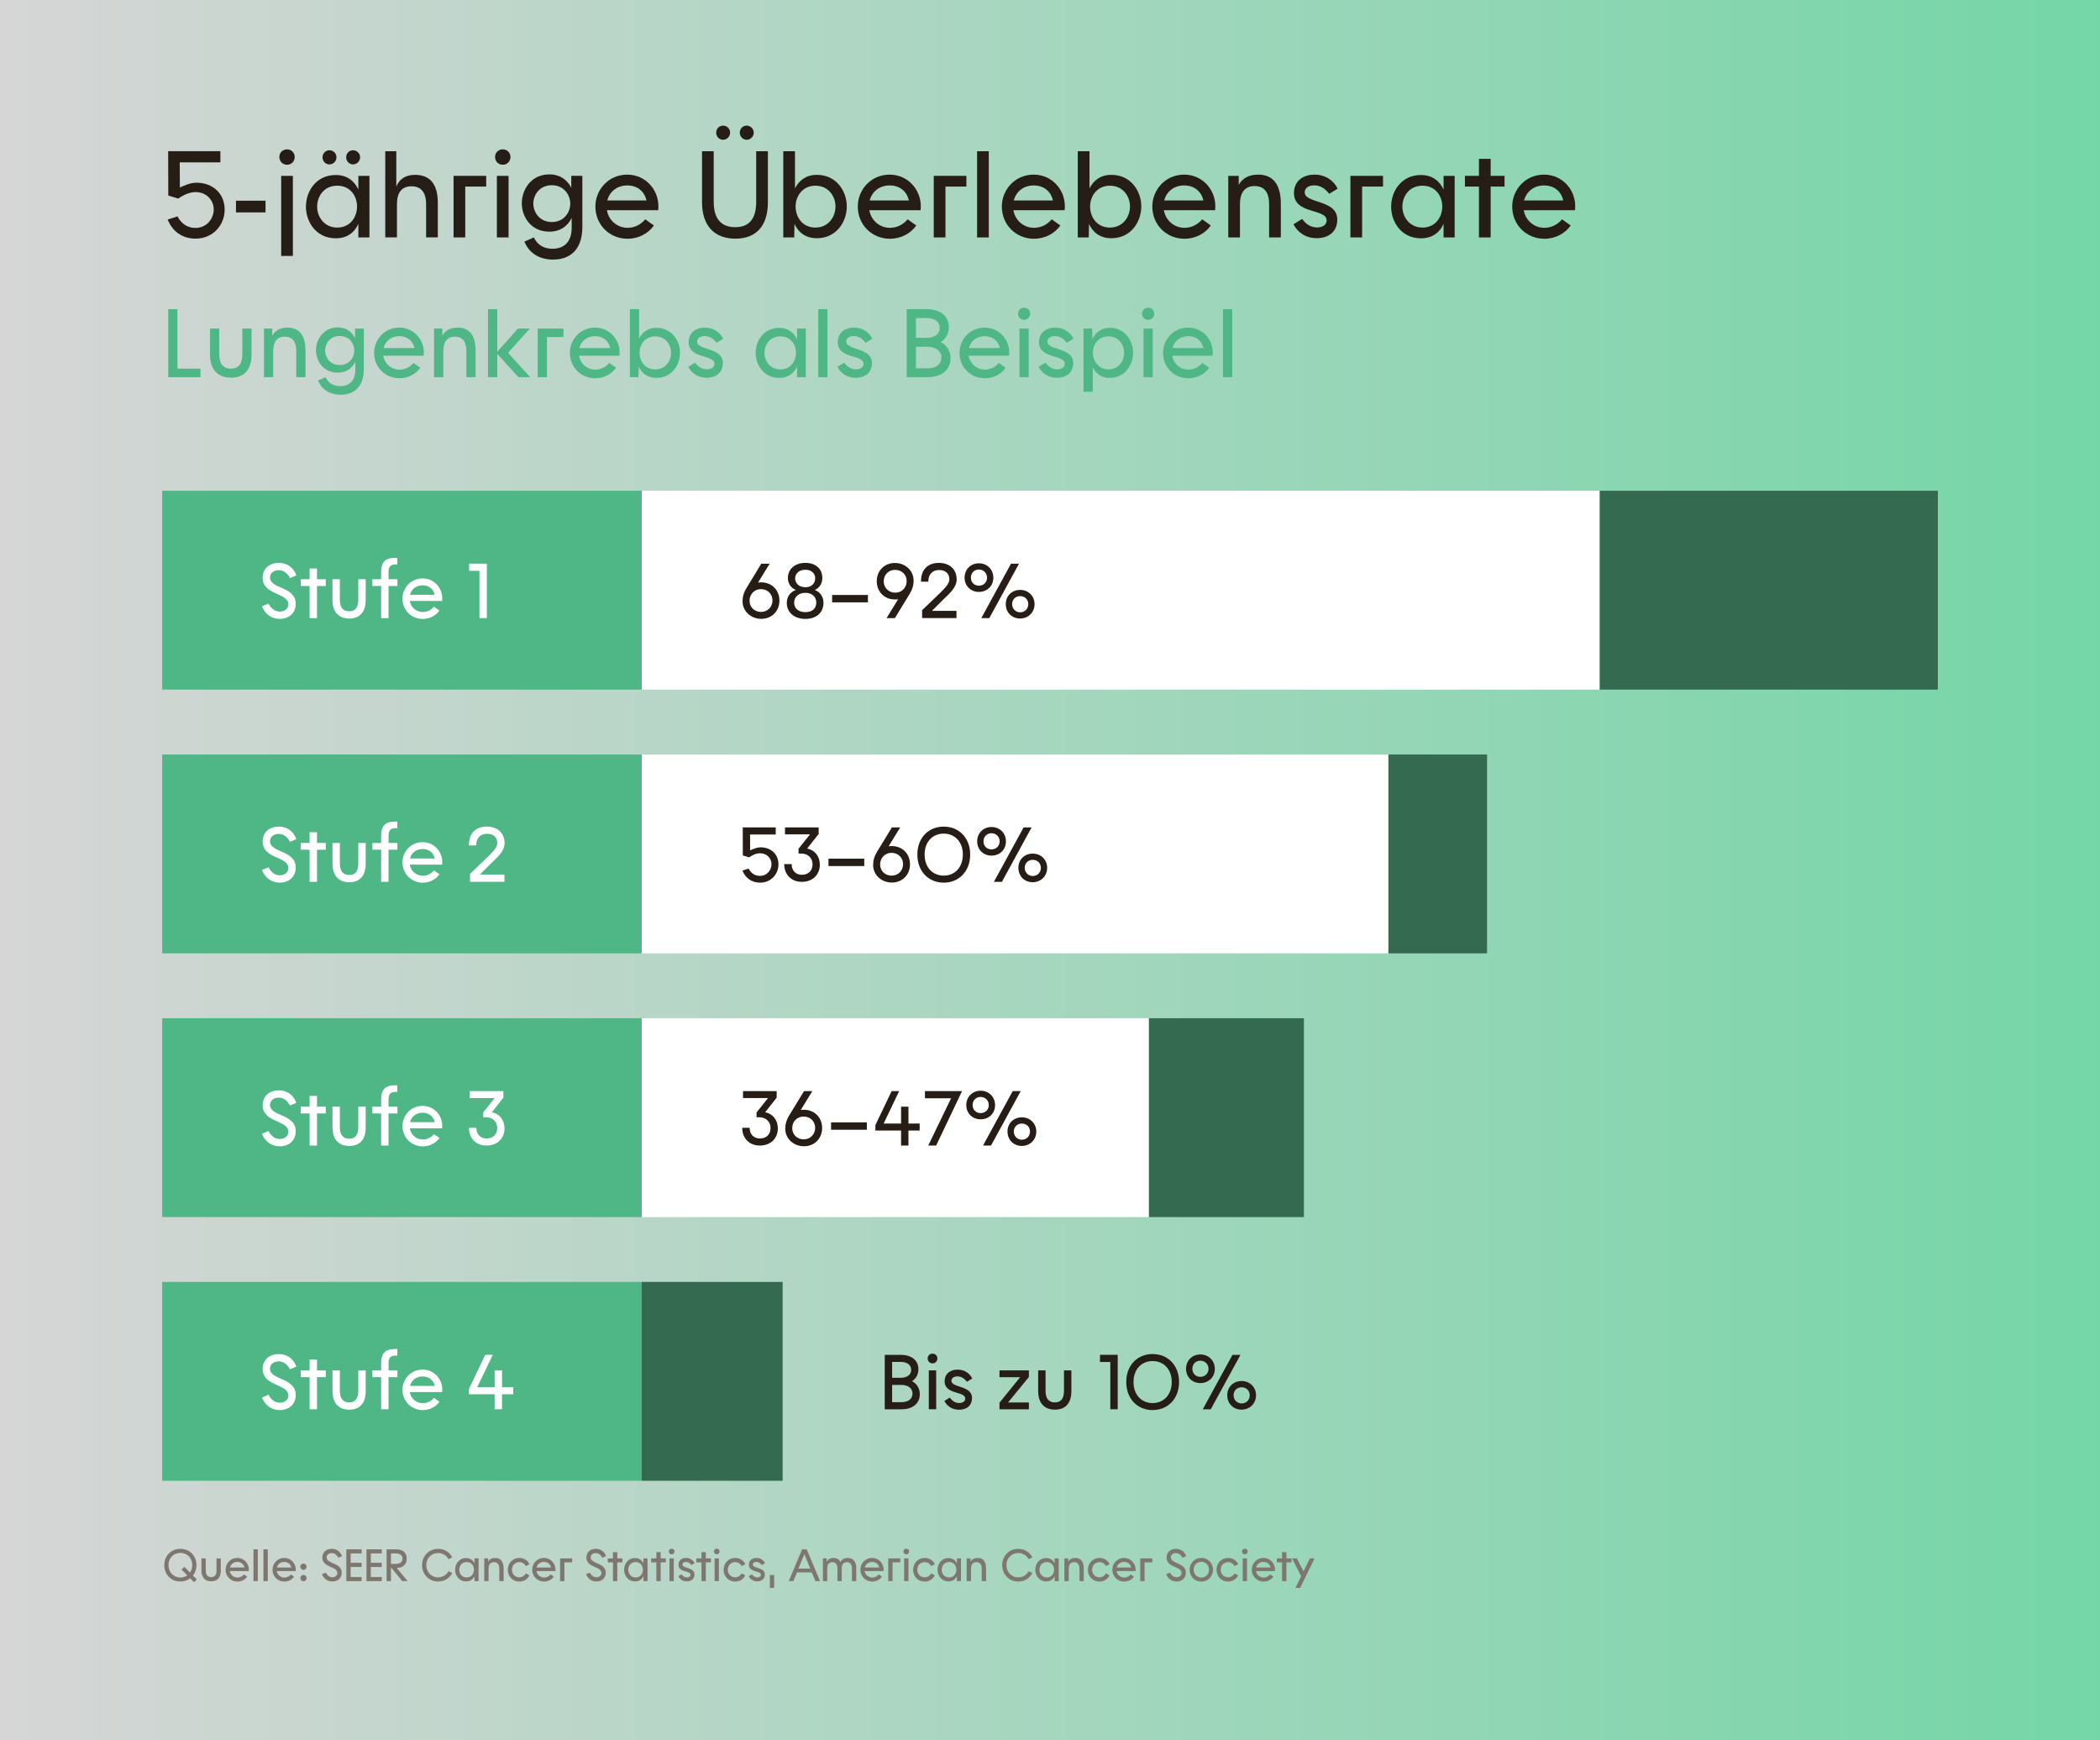 <?xml version="1.0" encoding="UTF-8"?><svg id="Ebene_5" xmlns="http://www.w3.org/2000/svg" xmlns:xlink="http://www.w3.org/1999/xlink" viewBox="0 0 648.11 536.98"><rect x="0" y="0" width="648.11" height="536.98" fill="#333333" stroke="none"/><defs><style>.cls-1{fill:#336a50;}.cls-2{fill:#fff;}.cls-3{fill:#4fb785;}.cls-4{fill:url(#Unbenannter_Verlauf_3);opacity:.8;}.cls-5{fill:#7e776f;}.cls-6{fill:#271d17;}</style><linearGradient id="Unbenannter_Verlauf_3" x1="0" y1="268.49" x2="648.11" y2="268.49" gradientUnits="userSpaceOnUse"><stop offset="0" stop-color="#fff"/><stop offset="1" stop-color="#85ffc4"/></linearGradient></defs><rect class="cls-4" width="648.11" height="536.98"/><path class="cls-3" d="M51.92,95.39h2.85v18.36h7.11v2.64h-9.96v-21Z"/><path class="cls-3" d="M64.82,109.4v-8.01h2.85v7.95c0,3.06,1.38,4.41,3.6,4.41s3.51-1.35,3.51-4.41v-7.95h2.85v8.01c0,4.77-2.37,7.14-6.33,7.14s-6.48-2.37-6.48-7.14Z"/><path class="cls-3" d="M81.47,101.39h2.55v2.19c.93-1.65,2.52-2.49,4.74-2.49,3.63,0,5.52,2.43,5.52,7.05v8.25h-2.85v-8.1c0-2.88-1.2-4.41-3.54-4.41s-3.57,1.53-3.57,4.41v8.1h-2.85v-15Z"/><path class="cls-3" d="M98.15,117.41l2.31-1.02c.84,1.74,2.31,2.76,4.56,2.76,2.58,0,4.65-1.5,4.65-5.07v-2.46c-.9,1.89-2.64,3.36-5.46,3.36-4.44,0-6.69-3.6-6.69-6.9s2.25-7.05,6.69-7.05c2.73,0,4.44,1.44,5.37,3.27v-2.91h2.7v12.42c0,5.31-2.73,7.98-7.14,7.98-3.48,0-5.91-1.71-6.99-4.38ZM104.84,112.64c2.94,0,4.5-2.31,4.5-4.47s-1.56-4.5-4.5-4.5-4.5,2.31-4.5,4.47,1.56,4.5,4.5,4.5Z"/><path class="cls-3" d="M115.46,108.86c0-3.96,3.09-7.77,7.77-7.77s8.07,4.11,7.53,8.67h-12.48c.39,2.4,2.43,4.29,5.01,4.29,1.74,0,3.24-.78,4.32-2.07l2.1,1.5c-1.29,1.86-3.63,3.24-6.42,3.24-4.35,0-7.83-3.36-7.83-7.86ZM127.91,107.39c-.48-2.16-2.16-3.66-4.68-3.66s-4.32,1.53-4.86,3.66h9.54Z"/><path class="cls-3" d="M133.97,101.39h2.55v2.19c.93-1.65,2.52-2.49,4.74-2.49,3.63,0,5.52,2.43,5.52,7.05v8.25h-2.85v-8.1c0-2.88-1.2-4.41-3.54-4.41s-3.57,1.53-3.57,4.41v8.1h-2.85v-15Z"/><path class="cls-3" d="M150.62,95.39h2.85v13.14l6.39-7.14h3.66l-6.72,7.47,6.84,7.53h-3.63l-6.54-7.2v7.2h-2.85v-21Z"/><path class="cls-3" d="M165.95,101.39h7.95v2.61h-5.1v12.39h-2.85v-15Z"/><path class="cls-3" d="M175.88,108.86c0-3.96,3.09-7.77,7.77-7.77s8.07,4.11,7.53,8.67h-12.48c.39,2.4,2.43,4.29,5.01,4.29,1.74,0,3.24-.78,4.32-2.07l2.1,1.5c-1.29,1.86-3.63,3.24-6.42,3.24-4.35,0-7.83-3.36-7.83-7.86ZM188.33,107.39c-.48-2.16-2.16-3.66-4.68-3.66s-4.32,1.53-4.86,3.66h9.54Z"/><path class="cls-3" d="M197.12,113.12l-.06,3.27h-2.67v-21h2.85v9.06c.96-1.89,2.64-3.3,5.34-3.3,4.77,0,7.29,3.99,7.29,7.71s-2.52,7.74-7.29,7.74c-2.85,0-4.53-1.5-5.46-3.48ZM202.22,113.99c3.18,0,4.89-2.64,4.89-5.13s-1.71-5.07-4.89-5.07-4.83,2.58-4.83,5.07,1.59,5.13,4.83,5.13Z"/><path class="cls-3" d="M212.42,113.18l2.1-1.29c.87,1.17,2.01,2.07,3.63,2.07,1.5,0,2.34-.75,2.34-1.71,0-3-8.25-1.35-7.95-6.96.18-2.97,2.55-4.2,5.01-4.2,2.61,0,4.62,1.38,5.64,3.42l-2.07,1.26c-1.02-1.35-2.22-2.07-3.69-2.07s-2.28.78-2.28,1.68c0,2.94,8.43,1.62,7.92,7.14-.24,2.76-2.4,4.05-4.98,4.05-2.76,0-4.65-1.44-5.67-3.39Z"/><path class="cls-3" d="M233.21,108.89c0-3.75,2.49-7.71,7.26-7.71,2.85,0,4.59,1.53,5.52,3.54v-3.33h2.7v15h-2.7v-3.3c-.9,2.01-2.64,3.51-5.52,3.51-4.77,0-7.26-3.99-7.26-7.71ZM240.83,113.99c3.24,0,4.83-2.64,4.83-5.13s-1.59-5.07-4.83-5.07-4.89,2.61-4.89,5.1,1.74,5.1,4.89,5.1Z"/><path class="cls-3" d="M252.53,95.39h2.85v21h-2.85v-21Z"/><path class="cls-3" d="M258.44,113.18l2.1-1.29c.87,1.17,2.01,2.07,3.63,2.07,1.5,0,2.34-.75,2.34-1.71,0-3-8.25-1.35-7.95-6.96.18-2.97,2.55-4.2,5.01-4.2,2.61,0,4.62,1.38,5.64,3.42l-2.07,1.26c-1.02-1.35-2.22-2.07-3.69-2.07s-2.28.78-2.28,1.68c0,2.94,8.43,1.62,7.92,7.14-.24,2.76-2.4,4.05-4.98,4.05-2.76,0-4.65-1.44-5.67-3.39Z"/><path class="cls-3" d="M279.83,95.39h6.06c4.44,0,6.93,2.22,6.93,5.52,0,1.95-.84,3.6-2.46,4.62,1.95,1.05,3,2.85,3,5.01,0,3.48-2.55,5.85-7.23,5.85h-6.3v-21ZM286.01,104.24c2.55,0,4.02-1.23,4.02-3.06s-1.47-3.06-4.02-3.06h-3.33v6.12h3.33ZM286.22,113.66c2.76,0,4.32-1.32,4.32-3.3s-1.56-3.36-4.32-3.36h-3.54v6.66h3.54Z"/><path class="cls-3" d="M296.12,108.86c0-3.96,3.09-7.77,7.77-7.77s8.07,4.11,7.53,8.67h-12.48c.39,2.4,2.43,4.29,5.01,4.29,1.74,0,3.24-.78,4.32-2.07l2.1,1.5c-1.29,1.86-3.63,3.24-6.42,3.24-4.35,0-7.83-3.36-7.83-7.86ZM308.57,107.39c-.48-2.16-2.16-3.66-4.68-3.66s-4.32,1.53-4.86,3.66h9.54Z"/><path class="cls-3" d="M316.07,94.94c1.05,0,1.86.81,1.86,1.86s-.81,1.89-1.86,1.89-1.89-.81-1.89-1.89.81-1.86,1.89-1.86ZM314.63,101.39h2.85v15h-2.85v-15Z"/><path class="cls-3" d="M320.54,113.18l2.1-1.29c.87,1.17,2.01,2.07,3.63,2.07,1.5,0,2.34-.75,2.34-1.71,0-3-8.25-1.35-7.95-6.96.18-2.97,2.55-4.2,5.01-4.2,2.61,0,4.62,1.38,5.64,3.42l-2.07,1.26c-1.02-1.35-2.22-2.07-3.69-2.07s-2.28.78-2.28,1.68c0,2.94,8.43,1.62,7.92,7.14-.24,2.76-2.4,4.05-4.98,4.05-2.76,0-4.65-1.44-5.67-3.39Z"/><path class="cls-3" d="M337.25,113.33v7.56h-2.85v-19.5h2.67l.06,3.3c.93-1.98,2.61-3.54,5.31-3.54,4.77,0,7.26,3.99,7.26,7.71s-2.49,7.74-7.26,7.74c-2.64,0-4.26-1.41-5.19-3.27ZM342.05,113.99c3.21,0,4.89-2.64,4.89-5.13s-1.68-5.07-4.89-5.07-4.8,2.73-4.8,5.07,1.71,5.13,4.8,5.13Z"/><path class="cls-3" d="M354.35,94.94c1.05,0,1.86.81,1.86,1.86s-.81,1.89-1.86,1.89-1.89-.81-1.89-1.89.81-1.86,1.89-1.86ZM352.91,101.39h2.85v15h-2.85v-15Z"/><path class="cls-3" d="M358.94,108.86c0-3.96,3.09-7.77,7.77-7.77s8.07,4.11,7.53,8.67h-12.48c.39,2.4,2.43,4.29,5.01,4.29,1.74,0,3.24-.78,4.32-2.07l2.1,1.5c-1.29,1.86-3.63,3.24-6.42,3.24-4.35,0-7.83-3.36-7.83-7.86ZM371.39,107.39c-.48-2.16-2.16-3.66-4.68-3.66s-4.32,1.53-4.86,3.66h9.54Z"/><path class="cls-3" d="M377.45,95.39h2.85v21h-2.85v-21Z"/><path class="cls-5" d="M50.71,482.94c0-2.9,2.1-5.03,4.96-5.03s4.96,2.12,4.96,5.03c0,1.25-.39,2.35-1.07,3.22l1.18,1.19-.87.85-1.18-1.19c-.83.62-1.86.98-3.03.98-2.86,0-4.96-2.14-4.96-5.06ZM55.67,486.76c.8,0,1.53-.24,2.13-.66l-1.78-1.79.88-.85,1.75,1.78c.43-.63.69-1.41.69-2.3,0-2.19-1.57-3.78-3.67-3.78s-3.67,1.61-3.67,3.78,1.57,3.82,3.67,3.82Z"/><path class="cls-5" d="M62.17,484.6v-3.74h1.33v3.71c0,1.43.64,2.06,1.68,2.06s1.64-.63,1.64-2.06v-3.71h1.33v3.74c0,2.23-1.11,3.33-2.96,3.33s-3.03-1.11-3.03-3.33Z"/><path class="cls-5" d="M69.62,484.35c0-1.85,1.44-3.63,3.63-3.63s3.77,1.92,3.52,4.05h-5.83c.18,1.12,1.13,2,2.34,2,.81,0,1.51-.36,2.02-.97l.98.7c-.6.87-1.69,1.51-3,1.51-2.03,0-3.66-1.57-3.66-3.67ZM75.44,483.66c-.22-1.01-1.01-1.71-2.19-1.71s-2.02.71-2.27,1.71h4.45Z"/><path class="cls-5" d="M78.23,478.06h1.33v9.81h-1.33v-9.81Z"/><path class="cls-5" d="M81.31,478.06h1.33v9.81h-1.33v-9.81Z"/><path class="cls-5" d="M84.1,484.35c0-1.85,1.44-3.63,3.63-3.63s3.77,1.92,3.52,4.05h-5.83c.18,1.12,1.13,2,2.34,2,.81,0,1.51-.36,2.02-.97l.98.7c-.6.87-1.7,1.51-3,1.51-2.03,0-3.66-1.57-3.66-3.67ZM89.91,483.66c-.22-1.01-1.01-1.71-2.18-1.71s-2.02.71-2.27,1.71h4.45Z"/><path class="cls-5" d="M93.66,482.45c.52,0,.95.41.95.97s-.43.98-.95.98-.97-.45-.97-.98c0-.56.43-.97.97-.97ZM92.7,486.92c0-.56.43-.97.97-.97s.95.41.95.97-.43.98-.95.98-.97-.45-.97-.98Z"/><path class="cls-5" d="M99.36,485.73l1.19-.49c.45.9,1.16,1.44,2.03,1.44.81,0,1.54-.48,1.54-1.3,0-2.13-4.64-1.62-4.64-4.78,0-1.74,1.3-2.69,2.91-2.69,1.5,0,2.63.83,3.17,2.25l-1.15.49c-.48-.91-1.19-1.43-2.03-1.43s-1.57.49-1.57,1.32c0,2.1,4.64,1.57,4.64,4.73,0,1.74-1.29,2.72-2.87,2.72s-2.69-.94-3.22-2.27Z"/><path class="cls-5" d="M106.89,478.06h4.72v1.26h-3.39v2.9h3.39v1.28h-3.39v3.11h3.39v1.26h-4.72v-9.81Z"/><path class="cls-5" d="M113.11,478.06h4.72v1.26h-3.39v2.9h3.39v1.28h-3.39v3.11h3.39v1.26h-4.72v-9.81Z"/><path class="cls-5" d="M119.32,478.06h2.98c1.89,0,3.22.95,3.22,2.82s-1.2,2.89-3.07,2.94l3.35,4.05h-1.65l-3.5-4.27v4.27h-1.33v-9.81ZM122.22,482.55c1.22,0,1.99-.56,1.99-1.62s-.8-1.61-1.99-1.61h-1.57v3.24h1.57Z"/><path class="cls-5" d="M130.26,482.94c0-2.87,2.14-5.03,4.94-5.03,1.99,0,3.6,1.06,4.37,2.63l-1.13.56c-.63-1.12-1.81-1.9-3.24-1.9-2.06,0-3.64,1.6-3.64,3.73s1.58,3.78,3.64,3.78c1.42,0,2.61-.78,3.22-1.91l1.15.57c-.77,1.57-2.37,2.62-4.37,2.62-2.8,0-4.94-2.17-4.94-5.06Z"/><path class="cls-5" d="M140.46,484.36c0-1.75,1.16-3.6,3.39-3.6,1.33,0,2.14.71,2.58,1.65v-1.55h1.26v7h-1.26v-1.54c-.42.94-1.23,1.64-2.58,1.64-2.23,0-3.39-1.86-3.39-3.6ZM144.02,486.74c1.51,0,2.26-1.23,2.26-2.39s-.74-2.37-2.26-2.37-2.28,1.22-2.28,2.38.81,2.38,2.28,2.38Z"/><path class="cls-5" d="M149.45,480.86h1.19v1.02c.43-.77,1.18-1.16,2.21-1.16,1.7,0,2.58,1.13,2.58,3.29v3.85h-1.33v-3.78c0-1.34-.56-2.06-1.65-2.06s-1.67.71-1.67,2.06v3.78h-1.33v-7Z"/><path class="cls-5" d="M156.72,484.35c0-2.06,1.53-3.63,3.57-3.63,1.43,0,2.61.78,3.12,1.95l-1.11.55c-.42-.71-1.12-1.21-2.02-1.21-1.3,0-2.27,1-2.27,2.34s.97,2.35,2.25,2.35c.9,0,1.58-.49,2.02-1.19l1.11.55c-.52,1.18-1.69,1.95-3.12,1.95-2.03,0-3.56-1.58-3.56-3.66Z"/><path class="cls-5" d="M164.25,484.35c0-1.85,1.44-3.63,3.63-3.63s3.77,1.92,3.52,4.05h-5.83c.18,1.12,1.13,2,2.34,2,.81,0,1.51-.36,2.02-.97l.98.7c-.6.87-1.69,1.51-3,1.51-2.03,0-3.66-1.57-3.66-3.67ZM170.06,483.66c-.22-1.01-1.01-1.71-2.19-1.71s-2.02.71-2.27,1.71h4.45Z"/><path class="cls-5" d="M172.86,480.86h3.71v1.22h-2.38v5.79h-1.33v-7Z"/><path class="cls-5" d="M180.85,485.73l1.19-.49c.45.9,1.16,1.44,2.03,1.44.81,0,1.54-.48,1.54-1.3,0-2.13-4.64-1.62-4.64-4.78,0-1.74,1.3-2.69,2.91-2.69,1.5,0,2.63.83,3.17,2.25l-1.15.49c-.48-.91-1.19-1.43-2.03-1.43s-1.57.49-1.57,1.32c0,2.1,4.64,1.57,4.64,4.73,0,1.74-1.29,2.72-2.87,2.72s-2.69-.94-3.22-2.27Z"/><path class="cls-5" d="M189.18,482.08h-1.6v-1.22h1.6v-1.93h1.33v1.93h1.58v1.22h-1.58v5.79h-1.33v-5.79Z"/><path class="cls-5" d="M192.61,484.36c0-1.75,1.16-3.6,3.39-3.6,1.33,0,2.14.71,2.58,1.65v-1.55h1.26v7h-1.26v-1.54c-.42.94-1.23,1.64-2.58,1.64-2.23,0-3.39-1.86-3.39-3.6ZM196.17,486.74c1.51,0,2.25-1.23,2.25-2.39s-.74-2.37-2.25-2.37-2.28,1.22-2.28,2.38.81,2.38,2.28,2.38Z"/><path class="cls-5" d="M202.57,482.08h-1.6v-1.22h1.6v-1.93h1.33v1.93h1.58v1.22h-1.58v5.79h-1.33v-5.79Z"/><path class="cls-5" d="M207.29,477.85c.49,0,.87.38.87.87s-.38.88-.87.88-.88-.38-.88-.88.38-.87.88-.87ZM206.61,480.86h1.33v7h-1.33v-7Z"/><path class="cls-5" d="M209.34,486.36l.98-.6c.41.55.94.97,1.7.97.7,0,1.09-.35,1.09-.8,0-1.4-3.85-.63-3.71-3.25.08-1.39,1.19-1.96,2.34-1.96,1.22,0,2.16.64,2.63,1.6l-.97.59c-.48-.63-1.04-.97-1.72-.97s-1.06.36-1.06.78c0,1.37,3.94.76,3.7,3.33-.11,1.29-1.12,1.89-2.33,1.89-1.29,0-2.17-.67-2.65-1.58Z"/><path class="cls-5" d="M216.5,482.08h-1.6v-1.22h1.6v-1.93h1.33v1.93h1.58v1.22h-1.58v5.79h-1.33v-5.79Z"/><path class="cls-5" d="M221.22,477.85c.49,0,.87.38.87.87s-.38.88-.87.88-.88-.38-.88-.88.38-.87.88-.87ZM220.54,480.86h1.33v7h-1.33v-7Z"/><path class="cls-5" d="M223.33,484.35c0-2.06,1.53-3.63,3.57-3.63,1.43,0,2.61.78,3.12,1.95l-1.11.55c-.42-.71-1.12-1.21-2.02-1.21-1.3,0-2.27,1-2.27,2.34s.97,2.35,2.25,2.35c.9,0,1.58-.49,2.02-1.19l1.11.55c-.52,1.18-1.69,1.95-3.12,1.95-2.03,0-3.56-1.58-3.56-3.66Z"/><path class="cls-5" d="M231.06,486.36l.98-.6c.41.55.94.97,1.7.97.7,0,1.09-.35,1.09-.8,0-1.4-3.85-.63-3.71-3.25.08-1.39,1.19-1.96,2.34-1.96,1.22,0,2.16.64,2.63,1.6l-.97.59c-.48-.63-1.04-.97-1.72-.97s-1.06.36-1.06.78c0,1.37,3.94.76,3.7,3.33-.11,1.29-1.12,1.89-2.33,1.89-1.29,0-2.17-.67-2.65-1.58Z"/><path class="cls-5" d="M237.6,486h1.32v3.96h-1.32v-3.96Z"/><path class="cls-5" d="M247.54,478.06h1.42l4.13,9.81h-1.43l-1.13-2.68h-4.55l-1.15,2.68h-1.41l4.13-9.81ZM250.07,484.01l-1.82-4.45-1.85,4.45h3.67Z"/><path class="cls-5" d="M253.96,480.86h1.19v1.09c.41-.8,1.12-1.22,2.09-1.22s1.72.42,2.14,1.22c.43-.78,1.21-1.22,2.26-1.22,1.62,0,2.62,1.11,2.62,3.12v4.01h-1.33v-3.94c0-1.18-.57-1.9-1.58-1.9s-1.57.74-1.57,1.9v3.94h-1.33v-3.94c0-1.16-.56-1.9-1.58-1.9s-1.57.73-1.57,1.9v3.94h-1.33v-7Z"/><path class="cls-5" d="M265.53,484.35c0-1.85,1.44-3.63,3.63-3.63s3.77,1.92,3.52,4.05h-5.83c.18,1.12,1.13,2,2.34,2,.81,0,1.51-.36,2.02-.97l.98.7c-.6.87-1.7,1.51-3,1.51-2.03,0-3.66-1.57-3.66-3.67ZM271.34,483.66c-.22-1.01-1.01-1.71-2.18-1.71s-2.02.71-2.27,1.71h4.45Z"/><path class="cls-5" d="M274.13,480.86h3.71v1.22h-2.38v5.79h-1.33v-7Z"/><path class="cls-5" d="M279.71,477.85c.49,0,.87.38.87.87s-.38.88-.87.88-.88-.38-.88-.88.38-.87.88-.87ZM279.04,480.86h1.33v7h-1.33v-7Z"/><path class="cls-5" d="M281.82,484.35c0-2.06,1.53-3.63,3.57-3.63,1.43,0,2.61.78,3.12,1.95l-1.11.55c-.42-.71-1.12-1.21-2.02-1.21-1.3,0-2.27,1-2.27,2.34s.97,2.35,2.25,2.35c.9,0,1.58-.49,2.02-1.19l1.11.55c-.52,1.18-1.7,1.95-3.12,1.95-2.03,0-3.56-1.58-3.56-3.66Z"/><path class="cls-5" d="M289.35,484.36c0-1.75,1.16-3.6,3.39-3.6,1.33,0,2.14.71,2.58,1.65v-1.55h1.26v7h-1.26v-1.54c-.42.94-1.23,1.64-2.58,1.64-2.23,0-3.39-1.86-3.39-3.6ZM292.91,486.74c1.51,0,2.25-1.23,2.25-2.39s-.74-2.37-2.25-2.37-2.28,1.22-2.28,2.38.81,2.38,2.28,2.38Z"/><path class="cls-5" d="M298.34,480.86h1.19v1.02c.43-.77,1.18-1.16,2.21-1.16,1.7,0,2.58,1.13,2.58,3.29v3.85h-1.33v-3.78c0-1.34-.56-2.06-1.65-2.06s-1.67.71-1.67,2.06v3.78h-1.33v-7Z"/><path class="cls-5" d="M309.3,482.94c0-2.87,2.14-5.03,4.94-5.03,1.99,0,3.6,1.06,4.37,2.63l-1.13.56c-.63-1.12-1.81-1.9-3.24-1.9-2.06,0-3.64,1.6-3.64,3.73s1.58,3.78,3.64,3.78c1.42,0,2.61-.78,3.22-1.91l1.15.57c-.77,1.57-2.37,2.62-4.37,2.62-2.8,0-4.94-2.17-4.94-5.06Z"/><path class="cls-5" d="M319.51,484.36c0-1.75,1.16-3.6,3.39-3.6,1.33,0,2.14.71,2.58,1.65v-1.55h1.26v7h-1.26v-1.54c-.42.94-1.23,1.64-2.58,1.64-2.23,0-3.39-1.86-3.39-3.6ZM323.07,486.74c1.51,0,2.26-1.23,2.26-2.39s-.74-2.37-2.26-2.37-2.28,1.22-2.28,2.38.81,2.38,2.28,2.38Z"/><path class="cls-5" d="M328.5,480.86h1.19v1.02c.43-.77,1.18-1.16,2.21-1.16,1.7,0,2.58,1.13,2.58,3.29v3.85h-1.33v-3.78c0-1.34-.56-2.06-1.65-2.06s-1.67.71-1.67,2.06v3.78h-1.33v-7Z"/><path class="cls-5" d="M335.76,484.35c0-2.06,1.53-3.63,3.57-3.63,1.43,0,2.61.78,3.12,1.95l-1.11.55c-.42-.71-1.12-1.21-2.02-1.21-1.3,0-2.27,1-2.27,2.34s.97,2.35,2.25,2.35c.9,0,1.58-.49,2.02-1.19l1.11.55c-.52,1.18-1.7,1.95-3.12,1.95-2.03,0-3.56-1.58-3.56-3.66Z"/><path class="cls-5" d="M343.29,484.35c0-1.85,1.44-3.63,3.63-3.63s3.77,1.92,3.52,4.05h-5.83c.18,1.12,1.13,2,2.34,2,.81,0,1.51-.36,2.02-.97l.98.7c-.6.87-1.69,1.51-3,1.51-2.03,0-3.66-1.57-3.66-3.67ZM349.11,483.66c-.22-1.01-1.01-1.71-2.19-1.71s-2.02.71-2.27,1.71h4.45Z"/><path class="cls-5" d="M351.91,480.86h3.71v1.22h-2.38v5.79h-1.33v-7Z"/><path class="cls-5" d="M359.9,485.73l1.19-.49c.45.9,1.16,1.44,2.03,1.44.81,0,1.54-.48,1.54-1.3,0-2.13-4.64-1.62-4.64-4.78,0-1.74,1.3-2.69,2.91-2.69,1.5,0,2.63.83,3.17,2.25l-1.15.49c-.48-.91-1.19-1.43-2.03-1.43s-1.57.49-1.57,1.32c0,2.1,4.64,1.57,4.64,4.73,0,1.74-1.29,2.72-2.87,2.72s-2.69-.94-3.22-2.27Z"/><path class="cls-5" d="M367.15,484.35c0-1.74,1.25-3.64,3.59-3.64s3.63,1.91,3.63,3.64-1.26,3.66-3.63,3.66-3.59-1.92-3.59-3.66ZM370.74,486.78c1.51,0,2.39-1.21,2.39-2.44s-.88-2.42-2.39-2.42-2.35,1.19-2.35,2.42.88,2.44,2.35,2.44Z"/><path class="cls-5" d="M375.45,484.35c0-2.06,1.53-3.63,3.57-3.63,1.43,0,2.61.78,3.12,1.95l-1.11.55c-.42-.71-1.12-1.21-2.02-1.21-1.3,0-2.27,1-2.27,2.34s.97,2.35,2.25,2.35c.9,0,1.58-.49,2.02-1.19l1.11.55c-.52,1.18-1.69,1.95-3.12,1.95-2.03,0-3.56-1.58-3.56-3.66Z"/><path class="cls-5" d="M384.2,477.85c.49,0,.87.38.87.87s-.38.88-.87.88-.88-.38-.88-.88.38-.87.88-.87ZM383.53,480.86h1.33v7h-1.33v-7Z"/><path class="cls-5" d="M386.32,484.35c0-1.85,1.44-3.63,3.63-3.63s3.77,1.92,3.52,4.05h-5.83c.18,1.12,1.13,2,2.34,2,.81,0,1.51-.36,2.02-.97l.98.7c-.6.87-1.7,1.51-3,1.51-2.03,0-3.66-1.57-3.66-3.67ZM392.13,483.66c-.22-1.01-1.01-1.71-2.18-1.71s-2.02.71-2.27,1.71h4.45Z"/><path class="cls-5" d="M395.68,482.08h-1.6v-1.22h1.6v-1.93h1.33v1.93h1.58v1.22h-1.58v5.79h-1.33v-5.79Z"/><path class="cls-5" d="M401.56,486.35l-2.79-5.49h1.47l2.06,3.98,1.95-3.98h1.46l-4.45,9.11h-1.46l1.76-3.61Z"/><rect class="cls-3" x="50.05" y="151.43" width="148.02" height="61.36"/><path class="cls-2" d="M80.84,187.08l2.04-.84c.77,1.54,1.99,2.47,3.48,2.47,1.39,0,2.64-.82,2.64-2.23,0-3.65-7.94-2.78-7.94-8.19,0-2.98,2.23-4.61,4.99-4.61,2.57,0,4.51,1.42,5.42,3.86l-1.97.84c-.82-1.56-2.04-2.45-3.48-2.45s-2.69.84-2.69,2.26c0,3.6,7.94,2.69,7.94,8.11,0,2.98-2.21,4.66-4.92,4.66s-4.61-1.61-5.52-3.89Z"/><path class="cls-2" d="M95.55,180.82h-2.74v-2.09h2.74v-3.31h2.28v3.31h2.71v2.09h-2.71v9.91h-2.28v-9.91Z"/><path class="cls-2" d="M102.61,185.14v-6.41h2.28v6.36c0,2.45,1.1,3.53,2.88,3.53s2.81-1.08,2.81-3.53v-6.36h2.28v6.41c0,3.82-1.9,5.71-5.06,5.71s-5.18-1.9-5.18-5.71Z"/><path class="cls-2" d="M117.63,180.82h-2.71v-2.09h2.71v-2.23c0-3.12,1.37-4.37,4.34-4.37h.65v2.04h-.62c-1.42,0-2.09.65-2.09,2.33v2.23h2.74v2.09h-2.74v9.91h-2.28v-9.91Z"/><path class="cls-2" d="M124.21,184.7c0-3.17,2.47-6.22,6.22-6.22s6.46,3.29,6.02,6.94h-9.99c.31,1.92,1.94,3.43,4.01,3.43,1.39,0,2.59-.62,3.46-1.66l1.68,1.2c-1.03,1.49-2.9,2.59-5.14,2.59-3.48,0-6.26-2.69-6.26-6.29ZM134.17,183.53c-.38-1.73-1.73-2.93-3.74-2.93s-3.46,1.22-3.89,2.93h7.63Z"/><path class="cls-2" d="M147.97,176.13h-3.19v-2.21h5.47v16.8h-2.28v-14.59Z"/><rect class="cls-2" x="198.06" y="151.43" width="295.66" height="61.36"/><rect class="cls-1" x="493.72" y="151.43" width="104.35" height="61.36"/><rect class="cls-3" x="50.05" y="232.81" width="148.02" height="61.36"/><path class="cls-2" d="M80.84,268.45l2.04-.84c.77,1.54,1.99,2.47,3.48,2.47,1.39,0,2.64-.82,2.64-2.23,0-3.65-7.94-2.78-7.94-8.18,0-2.98,2.23-4.61,4.99-4.61,2.57,0,4.51,1.42,5.42,3.86l-1.97.84c-.82-1.56-2.04-2.45-3.48-2.45s-2.69.84-2.69,2.26c0,3.6,7.94,2.69,7.94,8.11,0,2.98-2.21,4.66-4.92,4.66s-4.61-1.61-5.52-3.89Z"/><path class="cls-2" d="M95.55,262.19h-2.74v-2.09h2.74v-3.31h2.28v3.31h2.71v2.09h-2.71v9.91h-2.28v-9.91Z"/><path class="cls-2" d="M102.61,266.51v-6.41h2.28v6.36c0,2.45,1.1,3.53,2.88,3.53s2.81-1.08,2.81-3.53v-6.36h2.28v6.41c0,3.82-1.9,5.71-5.06,5.71s-5.18-1.9-5.18-5.71Z"/><path class="cls-2" d="M117.63,262.19h-2.71v-2.09h2.71v-2.23c0-3.12,1.37-4.37,4.34-4.37h.65v2.04h-.62c-1.42,0-2.09.65-2.09,2.33v2.23h2.74v2.09h-2.74v9.91h-2.28v-9.91Z"/><path class="cls-2" d="M124.21,266.08c0-3.17,2.47-6.22,6.22-6.22s6.46,3.29,6.02,6.94h-9.98c.31,1.92,1.94,3.43,4.01,3.43,1.39,0,2.59-.62,3.46-1.66l1.68,1.2c-1.03,1.49-2.9,2.59-5.14,2.59-3.48,0-6.26-2.69-6.26-6.29ZM134.17,264.9c-.38-1.73-1.73-2.93-3.74-2.93s-3.46,1.22-3.89,2.93h7.63Z"/><path class="cls-2" d="M145.07,269.65l5.54-5.33c2.06-2.02,2.86-3.05,2.86-4.2,0-1.78-1.2-2.86-3.14-2.86-2.11,0-3.34,1.37-3.34,3.43v.17h-2.26v-.17c0-3.65,2.18-5.64,5.5-5.64s5.5,1.99,5.5,5.09c0,1.78-.96,3.31-3.98,6.07l-3.65,3.65h7.58v2.23h-10.61v-2.45Z"/><rect class="cls-2" x="198.06" y="232.81" width="230.44" height="61.36"/><rect class="cls-1" x="428.5" y="232.81" width="30.44" height="61.36"/><rect class="cls-3" x="50.05" y="314.18" width="148.02" height="61.36"/><path class="cls-2" d="M80.84,349.82l2.04-.84c.77,1.54,1.99,2.47,3.48,2.47,1.39,0,2.64-.82,2.64-2.23,0-3.65-7.94-2.78-7.94-8.18,0-2.98,2.23-4.61,4.99-4.61,2.57,0,4.51,1.42,5.42,3.86l-1.97.84c-.82-1.56-2.04-2.45-3.48-2.45s-2.69.84-2.69,2.26c0,3.6,7.94,2.69,7.94,8.11,0,2.98-2.21,4.66-4.92,4.66s-4.61-1.61-5.52-3.89Z"/><path class="cls-2" d="M95.55,343.56h-2.74v-2.09h2.74v-3.31h2.28v3.31h2.71v2.09h-2.71v9.91h-2.28v-9.91Z"/><path class="cls-2" d="M102.61,347.88v-6.41h2.28v6.36c0,2.45,1.1,3.53,2.88,3.53s2.81-1.08,2.81-3.53v-6.36h2.28v6.41c0,3.82-1.9,5.71-5.06,5.71s-5.18-1.9-5.18-5.71Z"/><path class="cls-2" d="M117.63,343.56h-2.71v-2.09h2.71v-2.23c0-3.12,1.37-4.37,4.34-4.37h.65v2.04h-.62c-1.42,0-2.09.65-2.09,2.33v2.23h2.74v2.09h-2.74v9.91h-2.28v-9.91Z"/><path class="cls-2" d="M124.21,347.45c0-3.17,2.47-6.22,6.22-6.22s6.46,3.29,6.02,6.94h-9.98c.31,1.92,1.94,3.43,4.01,3.43,1.39,0,2.59-.62,3.46-1.66l1.68,1.2c-1.03,1.49-2.9,2.59-5.14,2.59-3.48,0-6.26-2.69-6.26-6.29ZM134.17,346.27c-.38-1.73-1.73-2.93-3.74-2.93s-3.46,1.22-3.89,2.93h7.63Z"/><path class="cls-2" d="M144.73,348h2.28c0,1.99,1.27,3.29,3.14,3.29,2.09,0,3.31-1.34,3.31-3.24s-1.39-3.31-3.46-3.31h-.86v-1.49l3.55-4.44h-7.73v-2.14h10.39v2.02l-3.55,4.51c2.3.43,3.91,2.33,3.91,4.99,0,3.02-2.16,5.28-5.57,5.28-3.22,0-5.42-2.23-5.42-5.47Z"/><rect class="cls-2" x="198.06" y="314.18" width="156.52" height="61.36"/><rect class="cls-1" x="354.59" y="314.18" width="47.83" height="61.36"/><rect class="cls-3" x="50.05" y="395.55" width="148.02" height="61.36"/><path class="cls-2" d="M80.84,431.2l2.04-.84c.77,1.54,1.99,2.47,3.48,2.47,1.39,0,2.64-.82,2.64-2.23,0-3.65-7.94-2.78-7.94-8.18,0-2.98,2.23-4.61,4.99-4.61,2.57,0,4.51,1.42,5.42,3.86l-1.97.84c-.82-1.56-2.04-2.45-3.48-2.45s-2.69.84-2.69,2.26c0,3.6,7.94,2.69,7.94,8.11,0,2.98-2.21,4.66-4.92,4.66s-4.61-1.61-5.52-3.89Z"/><path class="cls-2" d="M95.55,424.93h-2.74v-2.09h2.74v-3.31h2.28v3.31h2.71v2.09h-2.71v9.91h-2.28v-9.91Z"/><path class="cls-2" d="M102.61,429.25v-6.41h2.28v6.36c0,2.45,1.1,3.53,2.88,3.53s2.81-1.08,2.81-3.53v-6.36h2.28v6.41c0,3.82-1.9,5.71-5.06,5.71s-5.18-1.9-5.18-5.71Z"/><path class="cls-2" d="M117.63,424.93h-2.71v-2.09h2.71v-2.23c0-3.12,1.37-4.37,4.34-4.37h.65v2.04h-.62c-1.42,0-2.09.65-2.09,2.33v2.23h2.74v2.09h-2.74v9.91h-2.28v-9.91Z"/><path class="cls-2" d="M124.21,428.82c0-3.17,2.47-6.22,6.22-6.22s6.46,3.29,6.02,6.94h-9.98c.31,1.92,1.94,3.43,4.01,3.43,1.39,0,2.59-.62,3.46-1.66l1.68,1.2c-1.03,1.49-2.9,2.59-5.14,2.59-3.48,0-6.26-2.69-6.26-6.29ZM134.17,427.64c-.38-1.73-1.73-2.93-3.74-2.93s-3.46,1.22-3.89,2.93h7.63Z"/><path class="cls-2" d="M152.65,430.21h-7.92v-1.66l5.02-10.51h2.33l-4.8,10.01h5.38v-5.21h2.28v5.21h3.46v2.16h-3.46v4.63h-2.28v-4.63Z"/><rect class="cls-1" x="198.06" y="395.55" width="43.48" height="61.36"/><path class="cls-6" d="M229.17,185.52c0-1.3.29-2.57,1.3-4.22l4.49-7.37h2.57l-3.58,5.83c.31-.05.62-.07.96-.07,3.31,0,5.64,2.4,5.64,5.64s-2.38,5.62-5.59,5.62-5.79-2.33-5.79-5.42ZM234.91,188.81c1.99,0,3.5-1.54,3.5-3.53s-1.51-3.5-3.55-3.5-3.53,1.56-3.53,3.58,1.54,3.46,3.58,3.46Z"/><path class="cls-6" d="M242.83,185.98c0-1.85,1.06-3.31,2.78-3.94-1.51-.62-2.45-1.97-2.45-3.7,0-2.71,2.14-4.66,5.4-4.66s5.23,1.92,5.23,4.66c0,1.75-.89,3.07-2.33,3.7,1.66.62,2.69,2.09,2.69,3.94,0,3.07-2.21,4.99-5.59,4.99s-5.74-1.94-5.74-4.99ZM248.57,188.88c2.04,0,3.36-1.06,3.36-2.98,0-1.73-1.34-2.98-3.36-2.98s-3.48,1.25-3.48,2.98c0,1.9,1.39,2.98,3.48,2.98ZM248.57,181.2c1.8,0,3.02-1.1,3.02-2.74s-1.25-2.66-3.05-2.66-3.14,1.08-3.14,2.66,1.27,2.74,3.17,2.74Z"/><path class="cls-6" d="M256.82,183.58h11.04v2.28h-11.04v-2.28Z"/><path class="cls-6" d="M281.97,179.14c0,1.3-.29,2.57-1.3,4.22l-4.49,7.37h-2.57l3.58-5.83c-.31.05-.62.07-.96.07-3.31,0-5.64-2.4-5.64-5.64s2.38-5.62,5.59-5.62,5.78,2.33,5.78,5.42ZM276.29,182.88c2.04,0,3.53-1.56,3.53-3.58s-1.54-3.46-3.58-3.46-3.5,1.54-3.5,3.53,1.51,3.5,3.55,3.5Z"/><path class="cls-6" d="M284.59,188.28l5.54-5.33c2.06-2.02,2.86-3.05,2.86-4.2,0-1.78-1.2-2.86-3.14-2.86-2.11,0-3.34,1.37-3.34,3.43v.17h-2.26v-.17c0-3.65,2.18-5.64,5.5-5.64s5.5,1.99,5.5,5.09c0,1.78-.96,3.31-3.98,6.07l-3.65,3.65h7.58v2.23h-10.61v-2.45Z"/><path class="cls-6" d="M297.69,178.25c0-2.57,1.9-4.44,4.42-4.44s4.46,1.87,4.46,4.44-1.92,4.39-4.46,4.39-4.42-1.87-4.42-4.39ZM302.11,180.72c1.44,0,2.52-1.06,2.52-2.47s-1.08-2.52-2.52-2.52-2.47,1.06-2.47,2.52,1.08,2.47,2.47,2.47ZM312.02,173.93h2.47l-9.17,16.8h-2.47l9.17-16.8ZM314.83,182.02c2.54,0,4.46,1.87,4.46,4.39s-1.92,4.44-4.46,4.44-4.42-1.87-4.42-4.44,1.9-4.39,4.42-4.39ZM314.83,188.93c1.44,0,2.52-1.06,2.52-2.52s-1.08-2.47-2.52-2.47-2.47,1.06-2.47,2.47,1.08,2.52,2.47,2.52Z"/><path class="cls-6" d="M229.13,268.62l1.92-.62c.65,1.3,1.82,2.26,3.48,2.26,2.28,0,3.58-1.87,3.58-3.6s-1.32-3.38-3.58-3.38c-1.34,0-2.64.79-3.36,1.27l-1.92-.6-.02-8.64h10.18v2.18h-7.92l.02,4.9c.7-.29,1.92-.94,3.22-.94,3.22,0,5.52,2.11,5.52,5.26,0,2.88-2.16,5.64-5.69,5.64-2.69,0-4.56-1.54-5.42-3.72Z"/><path class="cls-6" d="M242.04,266.63h2.28c0,1.99,1.27,3.29,3.14,3.29,2.09,0,3.31-1.34,3.31-3.24s-1.39-3.31-3.46-3.31h-.86v-1.49l3.55-4.44h-7.73v-2.14h10.39v2.02l-3.55,4.51c2.3.43,3.91,2.33,3.91,4.99,0,3.02-2.16,5.28-5.57,5.28-3.22,0-5.42-2.23-5.42-5.47Z"/><path class="cls-6" d="M255.69,264.95h11.04v2.28h-11.04v-2.28Z"/><path class="cls-6" d="M269.47,266.89c0-1.3.29-2.57,1.3-4.22l4.49-7.37h2.57l-3.58,5.83c.31-.05.62-.07.96-.07,3.31,0,5.64,2.4,5.64,5.64s-2.38,5.62-5.59,5.62-5.79-2.33-5.79-5.42ZM275.21,270.18c1.99,0,3.5-1.54,3.5-3.53s-1.51-3.5-3.55-3.5-3.53,1.56-3.53,3.58,1.54,3.46,3.58,3.46Z"/><path class="cls-6" d="M283.12,263.68c0-5.14,3.41-8.62,8.14-8.62s8.16,3.5,8.16,8.62-3.41,8.67-8.16,8.67-8.14-3.53-8.14-8.67ZM291.26,270.18c3.48,0,5.9-2.62,5.9-6.5s-2.45-6.46-5.9-6.46-5.9,2.54-5.9,6.46,2.42,6.5,5.9,6.5Z"/><path class="cls-6" d="M301.58,259.62c0-2.57,1.9-4.44,4.42-4.44s4.46,1.87,4.46,4.44-1.92,4.39-4.46,4.39-4.42-1.87-4.42-4.39ZM306,262.09c1.44,0,2.52-1.06,2.52-2.47s-1.08-2.52-2.52-2.52-2.47,1.06-2.47,2.52,1.08,2.47,2.47,2.47ZM315.91,255.3h2.47l-9.17,16.8h-2.47l9.17-16.8ZM318.72,263.39c2.54,0,4.46,1.87,4.46,4.39s-1.92,4.44-4.46,4.44-4.42-1.87-4.42-4.44,1.9-4.39,4.42-4.39ZM318.72,270.3c1.44,0,2.52-1.06,2.52-2.52s-1.08-2.47-2.52-2.47-2.47,1.06-2.47,2.47,1.08,2.52,2.47,2.52Z"/><path class="cls-6" d="M229.08,348h2.28c0,1.99,1.27,3.29,3.14,3.29,2.09,0,3.31-1.34,3.31-3.24s-1.39-3.31-3.46-3.31h-.86v-1.49l3.55-4.44h-7.73v-2.14h10.39v2.02l-3.55,4.51c2.3.43,3.91,2.33,3.91,4.99,0,3.02-2.16,5.28-5.57,5.28-3.22,0-5.42-2.23-5.42-5.47Z"/><path class="cls-6" d="M242.35,348.26c0-1.3.29-2.57,1.3-4.22l4.49-7.37h2.57l-3.58,5.83c.31-.05.62-.07.96-.07,3.31,0,5.64,2.4,5.64,5.64s-2.38,5.62-5.59,5.62-5.79-2.33-5.79-5.42ZM248.08,351.55c1.99,0,3.5-1.54,3.5-3.53s-1.51-3.5-3.55-3.5-3.53,1.56-3.53,3.58,1.54,3.46,3.58,3.46Z"/><path class="cls-6" d="M256.49,346.32h11.04v2.28h-11.04v-2.28Z"/><path class="cls-6" d="M278.08,348.84h-7.92v-1.66l5.02-10.51h2.33l-4.8,10.01h5.38v-5.21h2.28v5.21h3.46v2.16h-3.46v4.63h-2.28v-4.63Z"/><path class="cls-6" d="M293.52,338.88h-8.06v-2.21h11.45l-7.99,16.8h-2.45l7.06-14.59Z"/><path class="cls-6" d="M298.22,340.99c0-2.57,1.9-4.44,4.42-4.44s4.46,1.87,4.46,4.44-1.92,4.39-4.46,4.39-4.42-1.87-4.42-4.39ZM302.64,343.46c1.44,0,2.52-1.06,2.52-2.47s-1.08-2.52-2.52-2.52-2.47,1.06-2.47,2.52,1.08,2.47,2.47,2.47ZM312.55,336.67h2.47l-9.17,16.8h-2.47l9.17-16.8ZM315.36,344.76c2.54,0,4.46,1.87,4.46,4.39s-1.92,4.44-4.46,4.44-4.42-1.87-4.42-4.44,1.9-4.39,4.42-4.39ZM315.36,351.67c1.44,0,2.52-1.06,2.52-2.52s-1.08-2.47-2.52-2.47-2.47,1.06-2.47,2.47,1.08,2.52,2.47,2.52Z"/><path class="cls-6" d="M273.05,418.05h4.85c3.55,0,5.54,1.78,5.54,4.42,0,1.56-.67,2.88-1.97,3.7,1.56.84,2.4,2.28,2.4,4.01,0,2.78-2.04,4.68-5.78,4.68h-5.04v-16.8ZM277.99,425.13c2.04,0,3.22-.98,3.22-2.45s-1.18-2.45-3.22-2.45h-2.66v4.9h2.66ZM278.16,432.66c2.21,0,3.46-1.06,3.46-2.64s-1.25-2.69-3.46-2.69h-2.83v5.33h2.83Z"/><path class="cls-6" d="M287.81,417.68c.84,0,1.49.65,1.49,1.49s-.65,1.51-1.49,1.51-1.51-.65-1.51-1.51.65-1.49,1.51-1.49ZM286.65,422.84h2.28v12h-2.28v-12Z"/><path class="cls-6" d="M291.45,432.28l1.68-1.03c.7.94,1.61,1.66,2.9,1.66,1.2,0,1.87-.6,1.87-1.37,0-2.4-6.6-1.08-6.36-5.57.14-2.38,2.04-3.36,4.01-3.36,2.09,0,3.7,1.1,4.51,2.74l-1.66,1.01c-.82-1.08-1.78-1.66-2.95-1.66s-1.82.62-1.82,1.34c0,2.35,6.74,1.3,6.34,5.71-.19,2.21-1.92,3.24-3.98,3.24-2.21,0-3.72-1.15-4.54-2.71Z"/><path class="cls-6" d="M308.47,432.81l6.36-7.85h-6.36v-2.11h9.07v2.04l-6.43,7.85h6.43v2.11h-9.07v-2.04Z"/><path class="cls-6" d="M320.4,429.25v-6.41h2.28v6.36c0,2.45,1.1,3.53,2.88,3.53s2.81-1.08,2.81-3.53v-6.36h2.28v6.41c0,3.82-1.9,5.71-5.06,5.71s-5.18-1.9-5.18-5.71Z"/><path class="cls-6" d="M342.67,420.25h-3.19v-2.21h5.47v16.8h-2.28v-14.59Z"/><path class="cls-6" d="M347.59,426.42c0-5.14,3.41-8.62,8.14-8.62s8.16,3.5,8.16,8.62-3.41,8.67-8.16,8.67-8.14-3.53-8.14-8.67ZM355.73,432.93c3.48,0,5.9-2.62,5.9-6.5s-2.45-6.46-5.9-6.46-5.9,2.54-5.9,6.46,2.42,6.5,5.9,6.5Z"/><path class="cls-6" d="M366.04,422.37c0-2.57,1.9-4.44,4.42-4.44s4.46,1.87,4.46,4.44-1.92,4.39-4.46,4.39-4.42-1.87-4.42-4.39ZM370.46,424.84c1.44,0,2.52-1.06,2.52-2.47s-1.08-2.52-2.52-2.52-2.47,1.06-2.47,2.52,1.08,2.47,2.47,2.47ZM380.37,418.05h2.47l-9.17,16.8h-2.47l9.17-16.8ZM383.18,426.13c2.54,0,4.46,1.87,4.46,4.39s-1.92,4.44-4.46,4.44-4.42-1.87-4.42-4.44,1.89-4.39,4.42-4.39ZM383.18,433.05c1.44,0,2.52-1.06,2.52-2.52s-1.08-2.47-2.52-2.47-2.47,1.06-2.47,2.47,1.08,2.52,2.47,2.52Z"/><path class="cls-6" d="M51.75,67.75l3.04-.99c1.03,2.05,2.89,3.57,5.51,3.57,3.61,0,5.66-2.96,5.66-5.7s-2.09-5.36-5.66-5.36c-2.13,0-4.18,1.25-5.32,2.01l-3.04-.95-.04-13.68h16.11v3.46h-12.54l.04,7.75c1.1-.46,3.04-1.48,5.09-1.48,5.09,0,8.74,3.34,8.74,8.32,0,4.56-3.42,8.93-9,8.93-4.26,0-7.22-2.43-8.59-5.89Z"/><path class="cls-6" d="M72.83,61.93h9.12v3.61h-9.12v-3.61Z"/><path class="cls-6" d="M88.6,46.09c1.33,0,2.36,1.03,2.36,2.36s-1.03,2.39-2.36,2.39-2.39-1.03-2.39-2.39,1.03-2.36,2.39-2.36ZM86.78,54.26h3.61v24.7h-3.61v-24.7Z"/><path class="cls-6" d="M94.42,63.76c0-4.75,3.15-9.76,9.19-9.76,3.61,0,5.81,1.94,6.99,4.48v-4.22h3.42v19h-3.42v-4.18c-1.14,2.55-3.34,4.45-6.99,4.45-6.04,0-9.19-5.05-9.19-9.76ZM104.07,70.22c4.1,0,6.12-3.34,6.12-6.5s-2.01-6.42-6.12-6.42-6.19,3.31-6.19,6.46,2.2,6.46,6.19,6.46ZM101.67,46.36c1.18,0,2.17.95,2.17,2.17s-.99,2.2-2.17,2.2-2.13-.95-2.13-2.2.99-2.17,2.13-2.17ZM108.97,46.36c1.14,0,2.17.95,2.17,2.17s-1.03,2.2-2.17,2.2-2.13-.95-2.13-2.2.95-2.17,2.13-2.17Z"/><path class="cls-6" d="M118.89,46.66h3.42v10.9c.99-2.39,2.96-3.61,5.74-3.61,4.67,0,7.07,2.85,7.07,8.66v10.64h-3.61v-10.26c0-3.61-1.56-5.51-4.52-5.51s-4.48,1.9-4.48,5.51v10.26h-3.61v-26.6Z"/><path class="cls-6" d="M139.98,54.26h10.07v3.31h-6.46v15.69h-3.61v-19Z"/><path class="cls-6" d="M155.18,46.09c1.33,0,2.36,1.03,2.36,2.36s-1.03,2.39-2.36,2.39-2.39-1.03-2.39-2.39,1.03-2.36,2.39-2.36ZM153.35,54.26h3.61v19h-3.61v-19Z"/><path class="cls-6" d="M161.83,74.55l2.93-1.29c1.06,2.2,2.93,3.5,5.78,3.5,3.27,0,5.89-1.9,5.89-6.42v-3.12c-1.14,2.39-3.34,4.26-6.92,4.26-5.62,0-8.47-4.56-8.47-8.74s2.85-8.93,8.47-8.93c3.46,0,5.62,1.82,6.8,4.14v-3.69h3.42v15.73c0,6.73-3.46,10.11-9.04,10.11-4.41,0-7.48-2.17-8.85-5.55ZM170.3,68.51c3.72,0,5.7-2.93,5.7-5.66s-1.98-5.7-5.7-5.7-5.7,2.93-5.7,5.66,1.98,5.7,5.7,5.7Z"/><path class="cls-6" d="M183.75,63.72c0-5.02,3.91-9.84,9.84-9.84s10.22,5.21,9.54,10.98h-15.81c.49,3.04,3.08,5.43,6.35,5.43,2.2,0,4.1-.99,5.47-2.62l2.66,1.9c-1.63,2.36-4.6,4.1-8.13,4.1-5.51,0-9.92-4.26-9.92-9.95ZM199.52,61.86c-.61-2.74-2.74-4.64-5.93-4.64s-5.47,1.94-6.16,4.64h12.08Z"/><path class="cls-6" d="M216.66,62.39v-15.73h3.61v15.65c0,5.32,2.43,7.79,6.65,7.79s6.46-2.51,6.46-7.79v-15.65h3.61v15.73c0,7.26-3.53,11.25-10.03,11.25s-10.3-3.99-10.3-11.25ZM223.16,38.76c1.18,0,2.17.95,2.17,2.17s-.99,2.2-2.17,2.2-2.13-.95-2.13-2.2.99-2.17,2.13-2.17ZM230.45,38.76c1.14,0,2.17.95,2.17,2.17s-1.03,2.2-2.17,2.2-2.13-.95-2.13-2.2.95-2.17,2.13-2.17Z"/><path class="cls-6" d="M245.2,69.12l-.08,4.14h-3.38v-26.6h3.61v11.47c1.22-2.39,3.34-4.18,6.76-4.18,6.04,0,9.23,5.05,9.23,9.76s-3.19,9.8-9.23,9.8c-3.61,0-5.74-1.9-6.91-4.41ZM251.66,70.22c4.03,0,6.19-3.34,6.19-6.5s-2.17-6.42-6.19-6.42-6.12,3.27-6.12,6.42,2.01,6.5,6.12,6.5Z"/><path class="cls-6" d="M264.73,63.72c0-5.02,3.91-9.84,9.84-9.84s10.22,5.21,9.54,10.98h-15.81c.49,3.04,3.08,5.43,6.35,5.43,2.2,0,4.1-.99,5.47-2.62l2.66,1.9c-1.63,2.36-4.6,4.1-8.13,4.1-5.51,0-9.92-4.26-9.92-9.95ZM280.5,61.86c-.61-2.74-2.74-4.64-5.93-4.64s-5.47,1.94-6.16,4.64h12.08Z"/><path class="cls-6" d="M288.18,54.26h10.07v3.31h-6.46v15.69h-3.61v-19Z"/><path class="cls-6" d="M301.55,46.66h3.61v26.6h-3.61v-26.6Z"/><path class="cls-6" d="M309.19,63.72c0-5.02,3.91-9.84,9.84-9.84s10.22,5.21,9.54,10.98h-15.81c.49,3.04,3.08,5.43,6.35,5.43,2.2,0,4.1-.99,5.47-2.62l2.66,1.9c-1.63,2.36-4.6,4.1-8.13,4.1-5.51,0-9.92-4.26-9.92-9.95ZM324.96,61.86c-.61-2.74-2.74-4.64-5.93-4.64s-5.47,1.94-6.16,4.64h12.08Z"/><path class="cls-6" d="M336.09,69.12l-.08,4.14h-3.38v-26.6h3.61v11.47c1.22-2.39,3.34-4.18,6.76-4.18,6.04,0,9.23,5.05,9.23,9.76s-3.19,9.8-9.23,9.8c-3.61,0-5.74-1.9-6.91-4.41ZM342.55,70.22c4.03,0,6.19-3.34,6.19-6.5s-2.17-6.42-6.19-6.42-6.12,3.27-6.12,6.42,2.01,6.5,6.12,6.5Z"/><path class="cls-6" d="M355.63,63.72c0-5.02,3.91-9.84,9.84-9.84s10.22,5.21,9.54,10.98h-15.81c.49,3.04,3.08,5.43,6.35,5.43,2.2,0,4.1-.99,5.47-2.62l2.66,1.9c-1.63,2.36-4.6,4.1-8.13,4.1-5.51,0-9.92-4.26-9.92-9.95ZM371.39,61.86c-.61-2.74-2.74-4.64-5.93-4.64s-5.47,1.94-6.16,4.64h12.08Z"/><path class="cls-6" d="M379.07,54.26h3.23v2.77c1.18-2.09,3.19-3.15,6-3.15,4.6,0,6.99,3.08,6.99,8.93v10.45h-3.61v-10.26c0-3.65-1.52-5.59-4.48-5.59s-4.52,1.94-4.52,5.59v10.26h-3.61v-19Z"/><path class="cls-6" d="M399.21,69.19l2.66-1.63c1.1,1.48,2.55,2.62,4.6,2.62,1.9,0,2.96-.95,2.96-2.17,0-3.8-10.45-1.71-10.07-8.81.23-3.76,3.23-5.32,6.34-5.32,3.31,0,5.85,1.75,7.14,4.33l-2.62,1.6c-1.29-1.71-2.81-2.62-4.67-2.62s-2.89.99-2.89,2.13c0,3.72,10.68,2.05,10.03,9.04-.3,3.5-3.04,5.13-6.31,5.13-3.5,0-5.89-1.82-7.18-4.29Z"/><path class="cls-6" d="M416.77,54.26h10.07v3.31h-6.46v15.69h-3.61v-19Z"/><path class="cls-6" d="M429.34,63.76c0-4.75,3.15-9.76,9.19-9.76,3.61,0,5.81,1.94,6.99,4.48v-4.22h3.42v19h-3.42v-4.18c-1.14,2.55-3.34,4.45-6.99,4.45-6.04,0-9.19-5.05-9.19-9.76ZM439,70.22c4.1,0,6.12-3.34,6.12-6.5s-2.01-6.42-6.12-6.42-6.19,3.31-6.19,6.46,2.2,6.46,6.19,6.46Z"/><path class="cls-6" d="M456.44,57.57h-4.33v-3.31h4.33v-5.24h3.61v5.24h4.29v3.31h-4.29v15.69h-3.61v-15.69Z"/><path class="cls-6" d="M466.7,63.72c0-5.02,3.91-9.84,9.84-9.84s10.22,5.21,9.54,10.98h-15.81c.49,3.04,3.08,5.43,6.35,5.43,2.2,0,4.1-.99,5.47-2.62l2.66,1.9c-1.63,2.36-4.6,4.1-8.13,4.1-5.51,0-9.92-4.26-9.92-9.95ZM482.46,61.86c-.61-2.74-2.74-4.64-5.93-4.64s-5.47,1.94-6.16,4.64h12.08Z"/></svg>